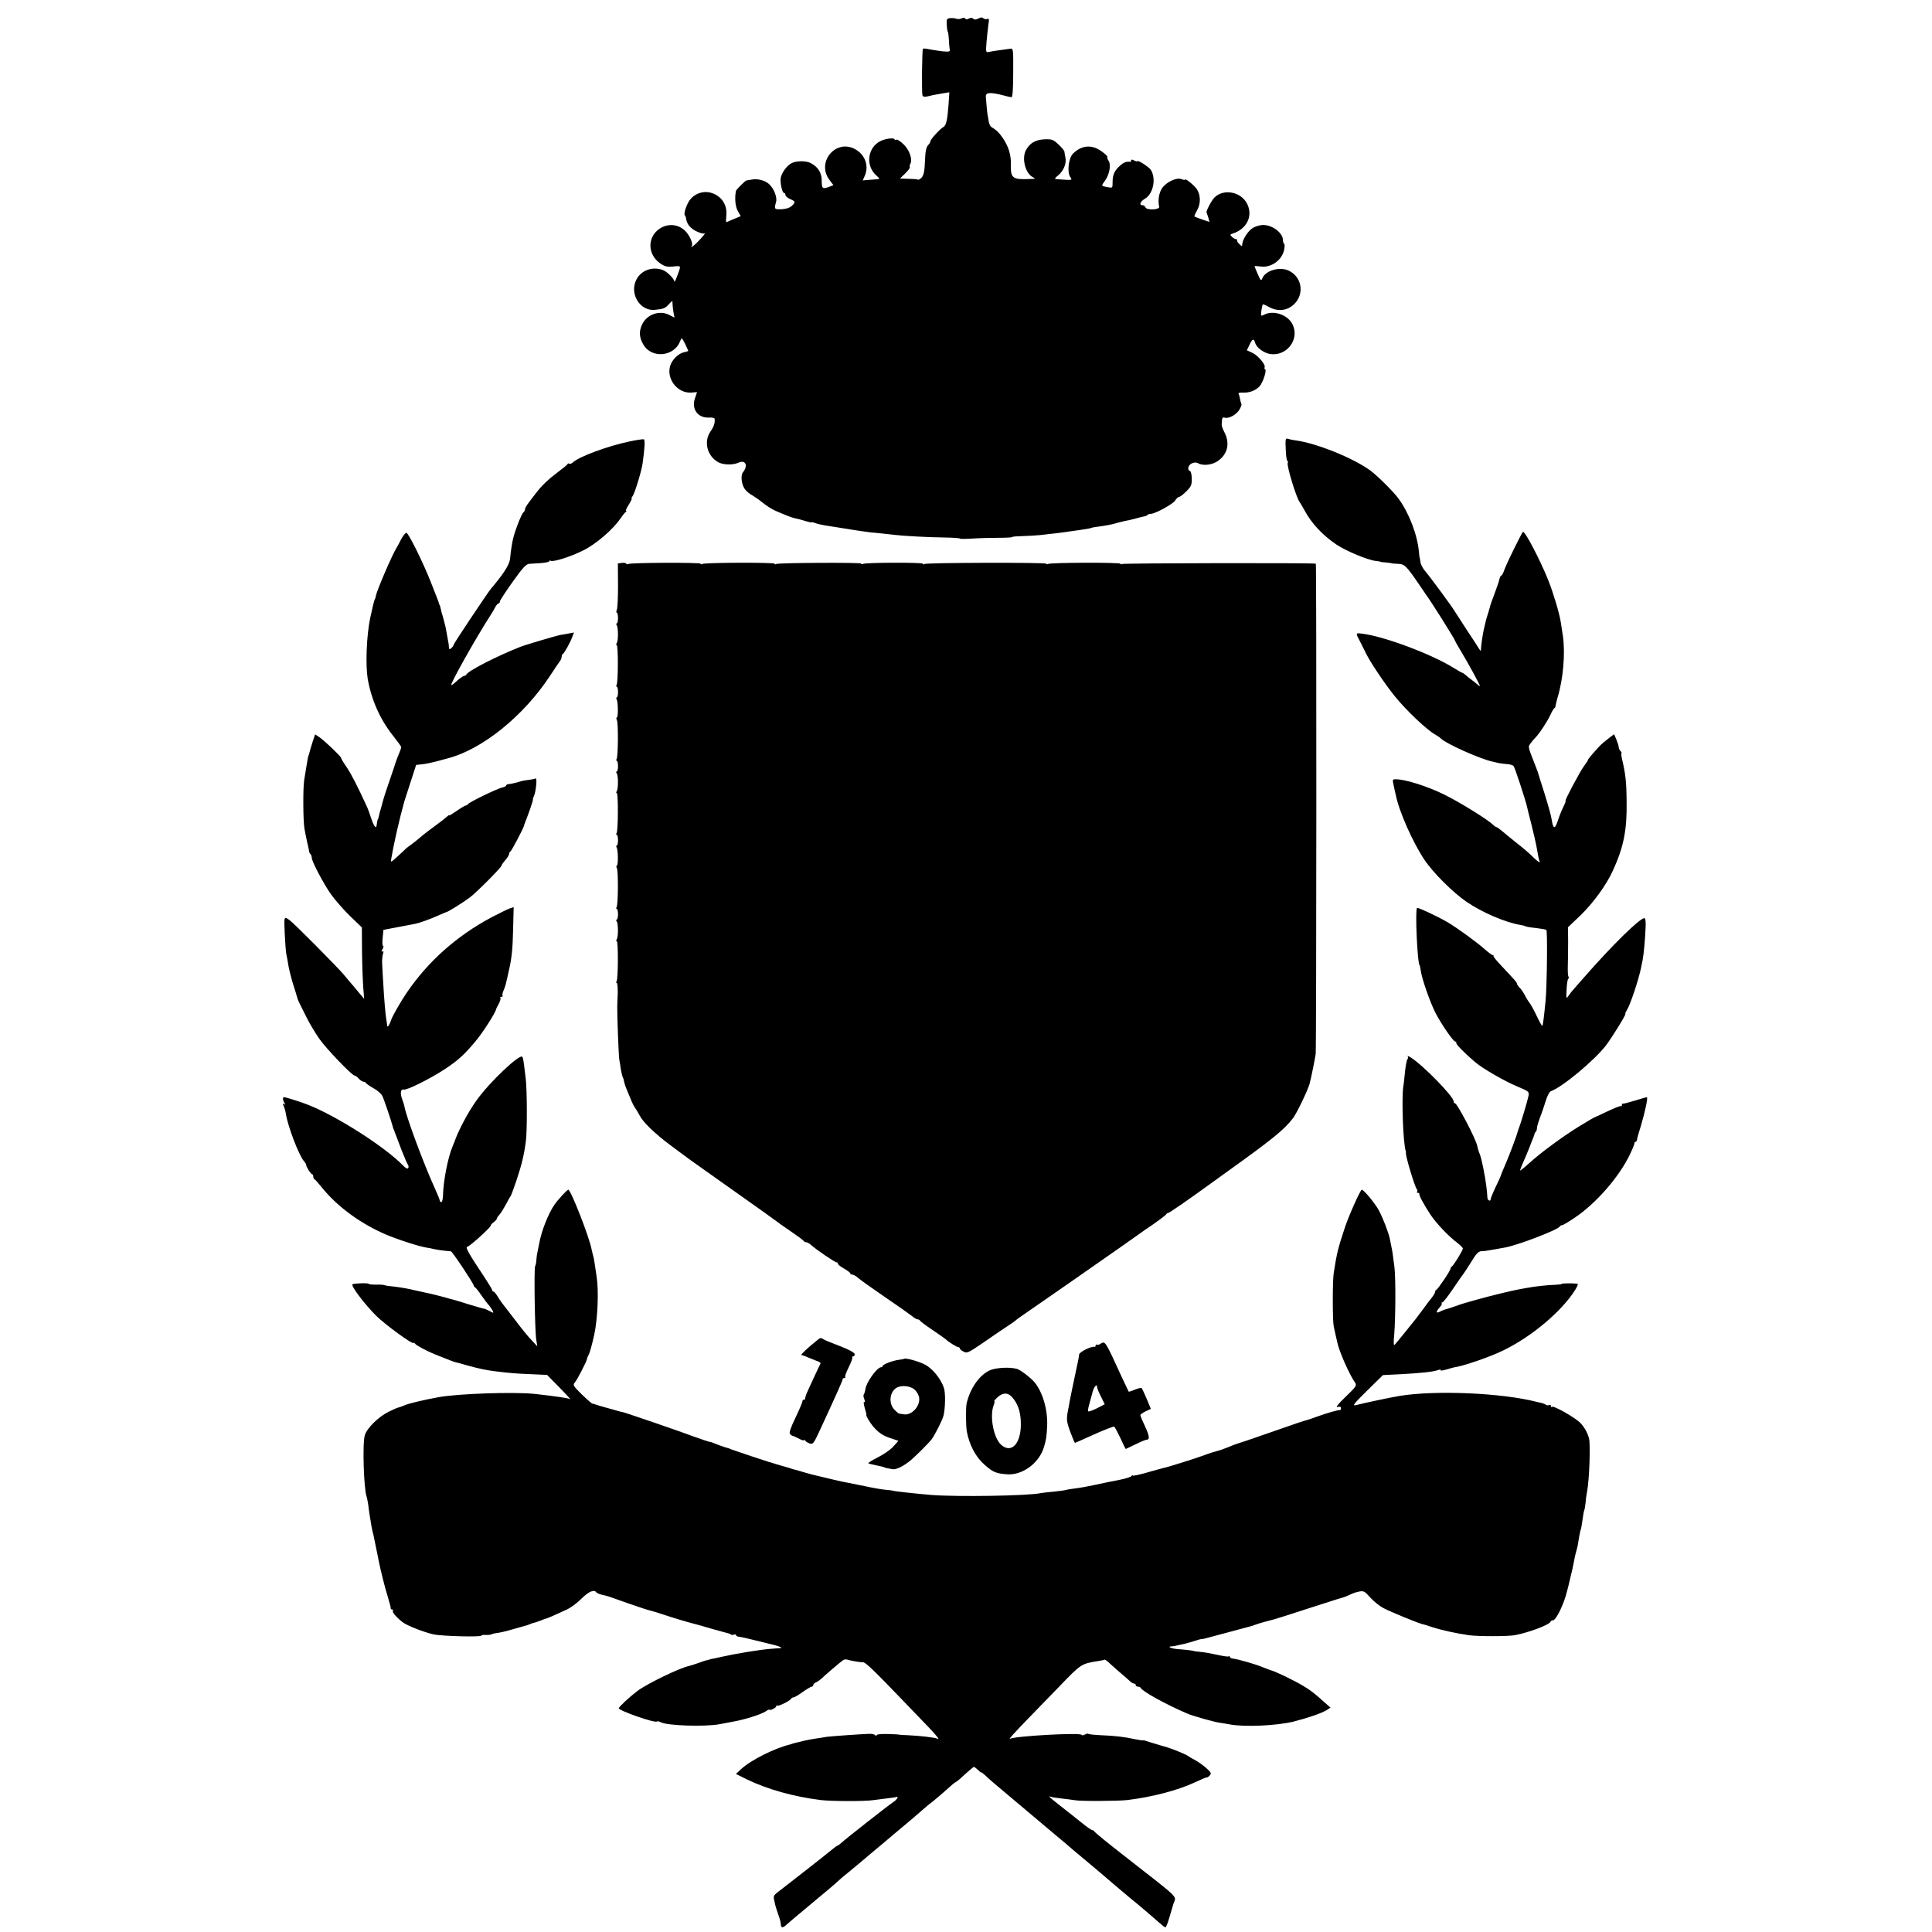 <?xml version="1.0" standalone="no"?>
<!DOCTYPE svg PUBLIC "-//W3C//DTD SVG 20010904//EN"
 "http://www.w3.org/TR/2001/REC-SVG-20010904/DTD/svg10.dtd">
<svg version="1.0" xmlns="http://www.w3.org/2000/svg"
 width="1252pt" height="1252pt" viewBox="0 0 1252 1252"
 preserveAspectRatio="xMidYMid meet">
<g transform="translate(0,1252) scale(0.1,-0.1)"
fill="#000000" stroke="none">
<path d="M6154 12402 c-18 -2 -21 -9 -19 -41 1 -21 4 -42 7 -47 3 -5 6 -28 7
-50 1 -23 3 -50 5 -61 4 -18 0 -19 -42 -16 -26 3 -65 9 -87 13 -22 5 -42 7
-44 4 -6 -6 -9 -285 -3 -302 3 -9 13 -11 31 -7 31 8 42 10 100 20 l43 7 -5
-78 c-8 -105 -15 -137 -35 -148 -21 -12 -82 -79 -82 -90 0 -5 -7 -18 -16 -27
-12 -13 -18 -43 -20 -103 -2 -62 -8 -90 -20 -105 -10 -11 -21 -18 -25 -15 -4
2 -32 5 -62 5 l-55 2 35 34 c19 19 32 37 29 40 -3 3 -1 13 4 23 15 28 -8 92
-47 127 -19 18 -39 31 -43 28 -5 -3 -11 -2 -14 3 -6 11 -61 3 -92 -13 -83 -43
-96 -160 -25 -222 15 -13 22 -23 16 -24 -5 0 -31 -2 -57 -4 l-47 -4 14 32 c26
62 2 131 -58 167 -126 77 -261 -79 -171 -197 l25 -33 -26 -10 c-45 -17 -50
-13 -50 39 0 51 -23 88 -69 113 -32 18 -99 17 -129 -1 -31 -17 -63 -64 -68
-96 -4 -30 10 -95 21 -95 6 0 10 -6 10 -14 0 -7 14 -19 30 -26 36 -15 37 -21
9 -46 -12 -11 -37 -19 -65 -20 -46 -2 -48 1 -35 46 9 31 -13 87 -45 117 -26
24 -75 37 -114 29 -14 -2 -28 -5 -32 -5 -8 -1 -68 -60 -69 -69 -9 -47 -4 -100
12 -129 l19 -34 -46 -19 c-25 -11 -47 -20 -48 -20 -2 0 -1 21 1 48 11 130
-147 199 -233 101 -22 -26 -46 -94 -36 -104 3 -3 7 -13 8 -22 5 -35 28 -63 67
-82 22 -11 45 -17 51 -14 14 9 -10 -22 -47 -59 -28 -27 -44 -37 -33 -19 9 14
-19 73 -46 97 -46 43 -112 47 -165 11 -80 -55 -77 -168 7 -225 28 -19 44 -23
83 -19 54 5 52 9 23 -68 -8 -22 -15 -35 -16 -30 0 18 -46 64 -74 75 -67 25
-141 -1 -172 -62 -47 -91 23 -205 119 -196 59 6 68 10 93 38 21 23 23 23 22 5
0 -11 3 -37 6 -57 l7 -36 -36 18 c-61 31 -142 3 -173 -61 -23 -46 -20 -88 9
-135 55 -90 200 -74 237 26 9 24 10 24 31 -17 11 -23 21 -44 21 -46 0 -3 -13
-7 -28 -10 -36 -7 -80 -51 -90 -91 -23 -86 52 -177 139 -170 l36 3 -13 -39
c-25 -72 19 -131 94 -126 18 1 33 -3 33 -8 3 -27 -4 -50 -28 -84 -43 -64 -21
-155 49 -196 31 -19 96 -21 132 -5 47 22 66 -17 31 -61 -16 -20 -11 -75 10
-107 9 -14 30 -32 47 -41 17 -10 49 -32 71 -50 23 -19 59 -42 82 -52 47 -21
106 -44 120 -47 21 -4 51 -12 83 -22 17 -5 32 -8 32 -6 0 3 11 0 24 -5 13 -5
41 -11 63 -15 21 -3 48 -7 58 -9 18 -3 62 -10 138 -22 15 -2 39 -6 55 -8 15
-3 59 -8 97 -11 39 -4 84 -9 100 -11 58 -7 221 -16 322 -17 57 -1 103 -4 103
-7 0 -3 37 -3 82 0 46 3 122 5 170 5 49 0 88 2 88 5 0 3 30 5 68 6 37 1 90 4
117 7 28 4 75 9 105 12 30 4 66 8 80 11 14 2 43 6 65 9 48 7 80 13 80 15 0 1
12 3 26 5 65 8 114 18 144 28 11 3 31 8 45 11 14 2 45 9 70 16 25 7 50 13 57
14 7 1 16 5 19 9 4 4 14 7 21 7 28 0 142 62 158 86 8 13 20 24 26 24 6 0 27
16 47 36 31 31 36 42 35 82 0 25 -5 48 -12 50 -19 6 -12 38 12 49 16 7 29 8
41 1 34 -19 95 -11 133 18 61 46 74 115 36 186 -9 18 -17 39 -16 46 0 6 1 21
2 31 1 14 6 18 20 14 27 -7 78 23 95 56 9 16 13 30 11 32 -2 3 -6 17 -9 32 -2
14 -7 31 -10 36 -3 5 11 8 32 7 40 -2 80 14 105 41 21 24 47 102 36 109 -5 3
-7 9 -4 13 9 16 -41 76 -78 94 l-37 17 17 35 c19 41 28 44 37 13 9 -31 55 -65
96 -72 110 -17 195 97 145 194 -32 62 -125 92 -184 60 -20 -10 -21 -9 -17 26
3 20 7 38 9 41 3 2 21 -5 41 -17 48 -26 101 -26 143 3 88 60 80 187 -15 233
-59 28 -152 1 -172 -50 -7 -18 -11 -15 -29 27 -12 27 -21 50 -21 52 0 2 17 1
39 -2 71 -10 143 44 154 115 3 18 2 32 -1 32 -4 0 -8 12 -8 26 -3 48 -72 98
-132 96 -18 -1 -47 -9 -63 -19 -31 -18 -69 -78 -69 -108 0 -13 -3 -12 -18 3
-11 9 -17 20 -15 25 2 4 -1 7 -7 7 -6 0 -18 7 -26 15 -14 13 -13 16 3 21 91
28 134 112 96 191 -38 80 -153 103 -213 43 -19 -19 -56 -90 -51 -97 1 -2 6
-16 11 -32 l8 -29 -46 15 c-26 9 -49 18 -51 20 -3 2 5 20 17 41 24 43 23 98
-2 136 -15 23 -76 73 -76 62 0 -3 -11 -2 -23 3 -32 13 -98 -18 -126 -58 -20
-28 -29 -81 -19 -121 4 -20 -81 -24 -89 -4 -3 8 -11 14 -19 14 -24 0 -15 24
14 41 55 31 76 130 40 188 -12 19 -88 68 -88 56 0 -3 -9 -1 -20 5 -14 7 -20 7
-20 0 0 -5 -3 -9 -7 -9 -22 4 -41 -3 -64 -24 -36 -31 -49 -59 -49 -106 0 -40
0 -40 -32 -34 -43 8 -43 7 -18 41 30 40 41 105 24 130 -7 11 -11 22 -8 25 3 3
-13 19 -37 36 -63 46 -129 41 -185 -14 -29 -28 -40 -118 -19 -151 15 -23 19
-23 -88 -15 -15 1 -13 6 12 26 34 29 54 78 45 115 -3 14 -6 31 -6 37 -1 7 -18
28 -39 47 -34 32 -41 35 -92 33 -57 -3 -94 -24 -119 -71 -28 -53 -3 -151 45
-174 20 -10 18 -11 -18 -12 -112 -5 -126 5 -124 88 2 67 -14 120 -52 177 -25
36 -40 51 -76 73 -7 5 -15 24 -17 43 -3 18 -5 34 -6 34 -1 0 -3 24 -6 53 -3
30 -5 57 -5 60 -5 35 24 37 121 12 19 -6 40 -10 45 -10 7 0 11 56 11 159 1
156 0 159 -20 155 -12 -2 -41 -6 -66 -9 -25 -3 -56 -8 -69 -11 -23 -5 -23 -4
-18 63 3 37 9 88 12 112 6 37 5 43 -8 38 -8 -3 -19 -1 -25 5 -7 7 -17 6 -32
-2 -15 -8 -25 -9 -33 -1 -6 6 -16 7 -28 1 -12 -7 -20 -7 -24 0 -4 6 -12 7 -23
1 -9 -5 -25 -6 -36 -2 -12 4 -31 5 -42 3z"/>
<path d="M4079 9659 c-140 -29 -329 -99 -367 -136 -8 -7 -17 -11 -22 -8 -5 3
-10 2 -12 -2 -1 -5 -30 -28 -62 -52 -63 -47 -106 -88 -143 -137 -59 -76 -68
-89 -70 -102 -1 -8 -5 -18 -10 -21 -13 -9 -57 -122 -69 -176 -7 -30 -15 -86
-18 -121 -2 -36 -34 -90 -101 -171 -5 -7 -15 -19 -22 -26 -27 -34 -243 -357
-243 -365 0 -5 -7 -15 -15 -22 -12 -10 -15 -9 -16 6 0 11 -2 26 -4 34 -1 8 -6
33 -10 55 -8 46 -8 46 -24 105 -8 25 -15 52 -16 60 -2 8 -4 16 -5 18 -2 1 -3
5 -5 10 -2 10 -10 31 -56 147 -48 121 -140 308 -155 312 -5 2 -20 -16 -33 -39
-12 -24 -26 -50 -31 -58 -28 -43 -129 -279 -134 -311 -1 -8 -4 -18 -8 -24 -3
-5 -16 -59 -29 -120 -24 -115 -31 -304 -16 -395 24 -135 80 -262 162 -365 30
-38 55 -72 55 -77 0 -5 -7 -25 -16 -46 -9 -20 -17 -44 -20 -52 -2 -8 -20 -62
-40 -120 -20 -58 -37 -109 -38 -115 -2 -5 -8 -30 -15 -55 -8 -25 -15 -52 -16
-60 -2 -8 -4 -16 -5 -17 -4 -4 -7 -21 -9 -38 -2 -31 -17 -13 -36 43 -10 31
-22 64 -26 72 -64 139 -103 215 -133 259 -20 29 -36 56 -36 60 -1 10 -112 116
-142 135 l-26 17 -17 -51 c-9 -28 -18 -59 -20 -68 -2 -9 -4 -17 -5 -17 -2 0
-7 -23 -14 -70 -4 -22 -10 -64 -15 -92 -8 -52 -7 -264 2 -313 2 -14 10 -52 17
-85 8 -33 14 -63 14 -67 1 -3 4 -10 9 -14 4 -4 7 -14 7 -21 0 -25 77 -171 126
-240 26 -36 81 -99 123 -140 l76 -73 1 -158 c1 -86 5 -190 8 -231 l6 -74 -28
33 c-15 18 -35 42 -45 54 -10 11 -37 43 -60 71 -42 50 -321 331 -348 350 -39
29 -39 30 -34 -82 3 -59 7 -119 10 -133 3 -14 10 -51 15 -83 6 -31 20 -85 31
-120 11 -34 22 -69 24 -78 2 -9 8 -25 13 -35 6 -11 27 -53 47 -94 20 -41 58
-104 83 -140 46 -66 213 -240 230 -240 5 0 17 -9 27 -20 10 -11 24 -20 31 -20
7 0 14 -4 16 -9 2 -4 23 -19 48 -33 25 -13 50 -36 57 -49 11 -21 56 -155 68
-199 2 -8 4 -16 5 -17 2 -2 3 -6 5 -10 1 -5 5 -17 10 -28 4 -11 21 -56 38
-100 17 -44 35 -85 40 -92 5 -7 6 -17 2 -23 -4 -6 -17 0 -33 17 -116 120 -430
321 -617 394 -38 16 -144 49 -154 49 -11 0 -9 -19 3 -39 7 -10 5 -12 -3 -6
-10 6 -11 3 -3 -11 5 -11 12 -35 15 -54 12 -79 84 -267 116 -304 9 -10 16 -21
15 -25 -1 -11 31 -61 39 -61 4 0 7 -6 7 -14 0 -8 3 -16 8 -18 4 -1 24 -24 45
-50 100 -125 249 -235 415 -307 82 -35 222 -80 272 -87 8 -1 29 -5 45 -9 17
-4 46 -8 65 -10 19 -2 38 -4 42 -4 9 -1 148 -210 148 -222 0 -4 4 -9 8 -11 4
-1 23 -25 42 -53 19 -27 41 -56 48 -63 6 -8 17 -22 23 -33 10 -20 9 -20 -20
-4 -17 8 -32 15 -33 14 -2 -1 -43 11 -93 26 -49 16 -95 29 -101 31 -6 1 -36 9
-66 18 -30 8 -88 23 -129 31 -41 9 -83 18 -94 21 -32 7 -98 17 -126 19 -14 1
-30 4 -35 6 -5 3 -30 5 -56 4 -27 0 -48 2 -48 5 0 7 -99 4 -106 -3 -11 -10 78
-128 153 -203 59 -59 243 -192 243 -177 0 5 4 3 8 -3 8 -13 92 -57 159 -82 27
-11 57 -22 68 -27 11 -4 25 -9 30 -11 6 -1 44 -11 85 -23 76 -21 120 -30 175
-37 98 -12 131 -15 230 -19 l110 -5 80 -81 c44 -45 75 -79 70 -76 -14 7 -88
18 -230 34 -136 14 -491 2 -622 -21 -98 -18 -190 -40 -219 -52 -18 -8 -37 -14
-41 -15 -5 0 -33 -12 -63 -27 -66 -32 -142 -106 -156 -153 -16 -51 -7 -348 12
-399 3 -8 7 -31 10 -50 2 -19 6 -46 8 -60 12 -78 18 -107 22 -122 3 -9 7 -27
9 -40 3 -13 9 -45 15 -73 6 -27 12 -59 14 -70 12 -60 39 -169 58 -230 12 -38
21 -73 20 -77 -1 -5 3 -8 9 -8 5 0 8 -4 5 -9 -6 -8 22 -41 61 -72 28 -23 141
-67 205 -81 56 -11 308 -18 308 -7 0 3 12 5 28 4 15 -1 31 1 37 4 5 3 16 6 25
7 29 3 71 13 128 30 31 9 62 17 67 19 6 1 18 5 27 9 9 4 22 9 30 10 7 2 26 8
41 14 16 7 31 12 33 12 6 0 74 30 142 62 23 11 64 42 91 69 45 45 82 61 95 40
3 -4 20 -12 38 -16 40 -9 28 -5 168 -55 63 -22 126 -43 140 -46 14 -3 57 -16
95 -29 60 -20 149 -47 205 -61 8 -2 56 -15 105 -30 50 -14 95 -26 102 -28 7
-1 15 -5 19 -8 3 -4 12 -4 20 -1 8 3 14 1 14 -4 0 -5 9 -9 20 -10 11 -1 58
-11 104 -23 46 -11 92 -23 102 -25 42 -9 78 -23 64 -25 -8 -1 -38 -3 -65 -5
-68 -5 -227 -31 -315 -51 -14 -3 -36 -8 -50 -11 -14 -2 -31 -6 -38 -9 -7 -2
-14 -4 -17 -4 -3 0 -24 -8 -47 -16 -24 -9 -52 -17 -62 -20 -61 -12 -270 -114
-334 -161 -48 -36 -122 -104 -122 -113 0 -16 235 -98 247 -86 3 3 14 1 25 -5
42 -22 280 -30 378 -13 36 7 79 15 95 18 73 13 174 45 204 64 14 10 25 15 26
13 1 -9 45 11 45 21 0 6 3 8 6 5 7 -7 87 32 92 46 2 4 8 7 14 7 6 0 33 16 59
35 27 19 54 35 59 35 6 0 10 5 10 10 0 6 8 14 17 17 9 4 24 14 33 22 26 25
131 115 144 123 6 4 18 6 26 3 27 -8 85 -18 102 -17 16 1 69 -50 265 -254 43
-45 111 -115 151 -157 63 -65 88 -98 65 -84 -11 7 -116 19 -188 22 -33 1 -60
3 -60 4 0 1 -33 3 -73 4 -42 1 -72 -2 -72 -8 0 -7 -3 -7 -8 0 -4 6 -23 10 -42
9 -53 -2 -241 -15 -270 -19 -75 -11 -110 -17 -155 -27 -27 -7 -53 -13 -57 -14
-5 -1 -10 -3 -13 -4 -3 -1 -8 -3 -12 -4 -102 -24 -258 -102 -321 -161 l-33
-31 73 -36 c132 -64 305 -112 477 -133 66 -8 281 -9 336 -1 22 3 65 8 95 12
30 3 58 8 62 10 4 3 5 -1 3 -8 -3 -7 -15 -19 -26 -26 -31 -20 -305 -235 -340
-267 -9 -8 -18 -15 -21 -15 -3 0 -19 -11 -34 -24 -29 -25 -309 -244 -358 -281
-21 -16 -25 -25 -20 -45 3 -14 7 -32 9 -40 2 -8 11 -35 19 -59 9 -24 16 -52
16 -62 0 -22 13 -24 32 -6 7 7 58 50 113 96 167 139 198 165 226 191 15 14 44
39 65 55 38 31 110 91 154 129 14 12 52 44 85 71 33 28 71 60 85 72 14 11 59
49 100 84 41 35 77 66 80 69 3 3 23 20 46 37 22 17 62 52 90 77 27 25 52 46
55 46 4 0 31 22 60 50 30 27 57 50 60 50 3 0 15 -9 27 -20 12 -12 22 -19 22
-16 0 2 12 -8 28 -22 15 -15 49 -45 76 -67 26 -22 69 -58 95 -80 26 -22 71
-60 101 -85 30 -25 72 -61 95 -80 22 -19 63 -53 89 -75 27 -22 54 -45 60 -50
6 -6 67 -58 136 -115 69 -58 130 -109 136 -115 6 -5 31 -26 55 -47 24 -20 55
-46 69 -58 14 -12 42 -36 64 -53 53 -44 102 -86 145 -124 20 -18 39 -33 43
-33 4 0 15 26 24 58 9 31 22 75 29 97 18 51 47 22 -310 301 -110 85 -201 160
-203 165 -2 5 -8 9 -14 9 -5 0 -35 21 -66 46 -76 61 -78 62 -149 118 -35 27
-63 51 -63 53 0 2 3 2 8 0 4 -3 36 -8 72 -12 36 -4 74 -9 85 -11 34 -7 277 -6
340 1 159 19 329 63 441 116 38 18 72 32 76 31 3 -1 12 6 19 14 10 13 6 20
-26 48 -20 18 -54 41 -74 52 -20 10 -38 21 -41 24 -5 5 -56 28 -105 46 -25 9
-18 7 -90 28 -33 10 -67 20 -75 23 -8 4 -18 5 -23 5 -4 -1 -26 2 -50 7 -66 15
-136 23 -220 26 -43 2 -81 6 -84 9 -3 3 -14 1 -24 -5 -11 -5 -19 -6 -19 -2 0
17 -433 -7 -465 -25 -12 -6 26 36 110 123 33 34 124 128 203 209 150 156 148
154 260 172 20 3 38 7 40 9 2 2 11 -4 21 -13 9 -9 43 -39 75 -67 32 -27 65
-56 72 -63 7 -6 17 -12 23 -12 6 0 11 -4 11 -10 0 -5 6 -10 14 -10 8 0 16 -4
18 -8 9 -22 161 -106 298 -165 38 -17 180 -57 220 -62 14 -2 41 -6 60 -10 97
-18 307 -8 415 19 97 25 180 54 214 75 l23 15 -34 30 c-73 66 -95 82 -143 111
-59 35 -170 89 -206 100 -13 4 -37 13 -54 20 -44 19 -161 53 -197 57 -10 1
-18 6 -18 11 0 4 -4 6 -8 3 -5 -3 -37 2 -73 10 -35 8 -84 17 -109 19 -25 2
-45 5 -45 6 0 2 -55 9 -102 12 -41 3 -72 16 -42 18 8 0 21 2 29 4 8 2 29 7 45
10 17 3 49 13 73 20 23 8 46 14 50 14 4 -1 9 0 12 1 3 1 12 3 20 5 8 2 42 11
75 20 33 9 67 18 75 20 12 3 100 27 145 39 6 2 17 6 25 9 15 6 94 28 116 33 6
1 98 30 205 65 107 34 196 63 199 64 3 1 18 5 34 10 16 4 41 14 55 21 14 8 41
17 58 20 30 6 37 2 73 -39 23 -25 60 -55 83 -67 47 -25 230 -100 255 -105 9
-2 37 -10 62 -19 61 -20 152 -40 240 -53 62 -8 257 -8 300 1 94 19 221 67 228
87 2 5 9 9 16 9 20 0 72 108 91 189 3 9 11 43 19 77 15 59 20 84 31 142 3 15
8 35 11 44 6 19 10 42 18 93 4 20 8 40 10 44 2 3 7 31 11 61 4 30 9 58 11 62
3 4 6 26 9 50 2 24 6 54 9 68 15 72 24 311 13 350 -10 36 -27 67 -54 97 -31
34 -176 117 -186 106 -4 -3 -7 -1 -7 6 0 7 -4 9 -10 6 -5 -3 -16 -3 -22 2 -7
4 -17 8 -23 10 -5 1 -21 5 -35 8 -227 59 -659 77 -890 39 -55 -9 -231 -46
-284 -60 -25 -6 -12 10 73 94 l103 101 102 5 c138 7 224 16 253 27 14 5 22 5
19 0 -3 -5 13 -3 37 4 23 7 45 13 50 14 59 8 229 66 317 109 185 89 382 255
469 395 12 20 19 37 14 38 -33 4 -103 3 -103 -1 0 -3 -19 -5 -43 -6 -44 -1
-130 -10 -182 -20 -16 -3 -39 -7 -50 -9 -54 -10 -193 -44 -285 -70 -30 -9 -62
-18 -70 -20 -8 -2 -35 -11 -60 -20 -25 -9 -53 -18 -62 -20 -9 -2 -26 -9 -37
-15 -26 -14 -27 0 -2 27 11 12 17 24 14 27 -4 3 -2 6 4 6 5 0 36 39 69 88 32
48 63 92 69 99 5 7 28 41 50 77 31 52 45 66 65 68 14 0 30 2 35 3 15 2 98 17
120 21 85 16 345 116 353 136 2 5 8 8 14 8 6 0 42 21 80 47 139 92 291 266
361 413 17 36 30 68 29 73 -1 4 2 7 6 7 5 0 9 6 10 13 0 6 12 49 26 93 26 87
47 184 38 184 -3 0 -37 -10 -76 -22 -39 -12 -74 -21 -78 -20 -5 1 -8 -3 -8
-10 0 -6 -3 -9 -6 -6 -3 3 -41 -12 -85 -33 -44 -21 -82 -39 -84 -39 -3 0 -47
-26 -98 -57 -109 -67 -255 -174 -332 -245 -30 -27 -55 -47 -55 -43 0 3 9 25
19 49 11 23 28 65 39 92 10 27 23 58 27 69 5 11 9 23 9 27 1 3 4 10 9 14 4 4
7 15 7 24 0 10 9 39 19 66 11 27 27 75 37 107 10 33 24 61 33 65 76 27 283
200 358 297 39 51 134 205 126 205 -3 0 1 10 9 23 23 35 79 204 94 282 2 11 6
31 9 45 7 35 16 133 19 208 2 41 -1 62 -8 62 -30 0 -209 -176 -391 -384 -33
-38 -65 -74 -70 -80 -6 -6 -19 -22 -28 -36 -18 -25 -18 -25 -15 38 2 35 6 66
11 69 4 2 4 9 1 15 -4 6 -5 38 -4 72 1 33 2 103 2 154 l-1 93 80 76 c83 80
169 198 212 293 69 151 91 262 88 445 -1 130 -7 180 -30 278 -5 20 -6 37 -3
37 3 0 1 5 -6 12 -7 7 -12 18 -12 25 0 8 -7 30 -15 50 l-15 35 -37 -28 c-21
-16 -47 -38 -58 -50 -48 -52 -75 -84 -75 -90 0 -3 -11 -20 -24 -37 -27 -35
-128 -227 -121 -227 3 0 -3 -17 -13 -37 -11 -21 -27 -62 -37 -92 -19 -58 -30
-55 -40 10 -2 19 -23 93 -45 164 -23 72 -43 135 -44 140 -2 6 -7 19 -11 30
-56 142 -53 133 -37 157 9 12 23 29 32 38 26 26 75 101 96 145 10 22 22 43 27
46 5 3 8 9 7 13 0 3 6 29 14 57 37 122 50 286 34 399 -5 30 -11 71 -14 90 -7
50 -49 191 -80 268 -52 131 -154 326 -165 315 -11 -12 -105 -203 -120 -245 -7
-21 -16 -38 -20 -38 -4 0 -9 -10 -12 -22 -2 -13 -17 -54 -31 -93 -15 -38 -29
-79 -31 -89 -3 -10 -9 -33 -15 -51 -6 -18 -13 -42 -15 -54 -3 -11 -7 -31 -10
-43 -7 -30 -18 -109 -18 -128 0 -10 -3 -9 -11 4 -6 10 -42 66 -81 124 -38 59
-74 115 -80 124 -20 33 -160 223 -188 255 -16 18 -30 45 -32 60 -2 15 -4 28
-5 28 -1 0 -3 18 -5 40 -10 110 -65 253 -133 345 -33 45 -137 148 -182 181
-111 81 -349 177 -484 195 -15 2 -37 6 -48 10 -18 5 -19 1 -16 -66 1 -39 6
-74 10 -76 5 -3 6 -9 3 -13 -9 -15 56 -229 78 -256 4 -5 18 -29 30 -51 46 -86
117 -162 209 -224 62 -41 203 -100 253 -105 16 -2 30 -4 30 -5 0 -2 16 -4 35
-5 19 -2 36 -4 38 -5 1 -2 19 -3 41 -4 42 -1 54 -12 132 -126 24 -36 47 -69
51 -75 33 -44 188 -291 188 -299 0 -2 17 -33 38 -67 48 -80 122 -215 122 -224
0 -3 -6 0 -13 7 -8 7 -26 22 -41 33 -16 11 -34 26 -41 33 -8 6 -16 12 -19 12
-3 0 -29 15 -58 33 -145 90 -456 206 -595 221 -39 5 -39 4 -8 -54 13 -25 30
-59 38 -76 25 -52 121 -196 185 -275 75 -93 210 -221 264 -250 12 -7 29 -18
37 -26 31 -32 254 -132 331 -148 11 -3 30 -7 42 -10 12 -2 37 -6 56 -7 18 -1
37 -7 41 -13 8 -9 76 -217 86 -260 2 -11 16 -67 31 -125 14 -58 27 -114 29
-125 2 -11 7 -36 10 -55 3 -19 8 -41 11 -49 4 -12 2 -12 -13 0 -10 7 -29 25
-43 39 -14 14 -54 48 -89 75 -34 28 -77 62 -94 77 -18 15 -35 28 -39 28 -4 0
-13 6 -20 13 -35 35 -214 146 -317 197 -109 54 -253 100 -316 100 -22 0 -22
-2 -13 -42 5 -24 11 -52 14 -63 21 -105 110 -305 185 -417 57 -85 188 -215
274 -273 102 -69 246 -131 347 -149 15 -2 31 -7 35 -9 5 -3 35 -8 67 -11 32
-4 62 -9 67 -12 8 -5 4 -366 -5 -459 -10 -101 -17 -159 -21 -163 -2 -3 -18 25
-35 61 -17 36 -38 75 -48 88 -10 13 -24 36 -31 51 -8 15 -22 37 -33 47 -10 11
-18 23 -18 27 0 8 -9 18 -102 117 -30 31 -52 59 -50 62 3 3 1 5 -4 5 -5 0 -29
18 -54 40 -53 47 -176 136 -240 174 -65 38 -192 97 -197 92 -14 -13 3 -371 17
-371 1 0 4 -16 7 -35 7 -53 61 -207 96 -275 38 -73 115 -185 128 -185 5 0 8
-4 6 -9 -2 -8 50 -62 120 -122 48 -42 192 -125 276 -160 72 -30 77 -34 73 -58
-5 -28 -52 -186 -63 -211 -3 -8 -7 -21 -9 -27 -3 -17 -52 -147 -74 -198 -21
-48 -33 -78 -35 -85 0 -3 -15 -36 -33 -73 -18 -38 -32 -73 -32 -78 0 -17 -20
-9 -21 9 -2 45 -11 113 -24 178 -15 74 -18 86 -31 119 -4 11 -9 29 -11 39 -8
44 -130 276 -144 276 -5 0 -9 6 -9 13 0 31 -197 233 -276 283 -16 10 -26 14
-22 9 4 -4 4 -13 -1 -19 -5 -6 -12 -42 -16 -81 -4 -38 -8 -81 -11 -95 -12 -78
-1 -376 16 -420 1 -3 2 -8 1 -12 -3 -20 56 -215 70 -234 5 -6 6 -14 2 -17 -3
-4 -1 -7 5 -7 7 0 11 -3 10 -7 -3 -10 27 -65 71 -133 38 -57 116 -140 176
-185 19 -15 35 -31 35 -36 0 -12 -62 -113 -72 -117 -4 -2 -8 -8 -8 -13 0 -13
-81 -133 -92 -137 -4 -2 -8 -8 -8 -14 0 -6 -10 -23 -22 -38 -13 -16 -39 -50
-58 -77 -40 -54 -39 -53 -116 -148 -31 -38 -60 -74 -66 -80 -7 -7 -8 15 -3 65
9 107 10 364 2 435 -12 95 -14 108 -21 140 -3 17 -8 39 -10 50 -9 41 -44 132
-71 182 -25 46 -97 133 -110 133 -9 0 -82 -163 -108 -240 -45 -135 -54 -170
-74 -300 -8 -49 -8 -309 0 -345 4 -16 9 -41 12 -55 3 -14 8 -35 11 -48 12 -60
79 -211 117 -265 10 -15 3 -26 -63 -89 -49 -47 -67 -70 -52 -66 15 4 22 2 22
-8 0 -8 -3 -13 -7 -12 -10 2 -81 -18 -153 -44 -30 -11 -59 -21 -65 -22 -18 -4
-56 -17 -245 -83 -102 -36 -192 -66 -200 -68 -8 -2 -35 -12 -60 -23 -25 -10
-58 -22 -75 -26 -16 -4 -52 -15 -80 -26 -57 -21 -234 -77 -268 -84 -12 -3 -61
-16 -109 -30 -49 -14 -88 -22 -88 -18 0 4 -4 2 -8 -4 -4 -5 -36 -16 -72 -23
-73 -14 -77 -15 -175 -36 -38 -8 -92 -18 -120 -21 -27 -3 -53 -8 -56 -9 -3 -2
-37 -7 -75 -11 -38 -3 -78 -8 -89 -10 -83 -18 -543 -25 -710 -12 -116 10 -250
25 -250 28 0 1 -18 3 -40 5 -22 1 -85 12 -140 24 -55 11 -111 22 -125 25 -20
3 -101 22 -220 51 -3 1 -25 7 -50 14 -25 7 -49 14 -55 16 -5 1 -17 4 -25 7 -8
3 -35 11 -60 18 -25 7 -52 15 -60 18 -8 3 -19 6 -25 7 -12 3 -224 74 -245 82
-8 4 -17 7 -20 8 -19 4 -87 29 -95 33 -5 3 -16 7 -25 8 -8 1 -53 16 -100 33
-92 35 -449 157 -465 160 -5 0 -23 5 -40 10 -16 5 -50 14 -75 21 -25 7 -52 15
-60 18 -8 3 -18 6 -22 6 -4 1 -35 28 -68 60 -53 52 -59 61 -46 75 16 18 77
136 80 154 1 7 7 21 13 32 6 11 21 67 34 125 23 109 30 286 15 380 -4 25 -9
61 -12 80 -2 19 -7 43 -10 52 -3 10 -7 28 -10 41 -14 78 -135 387 -151 387 -8
0 -66 -63 -89 -96 -39 -55 -85 -171 -99 -249 -4 -22 -10 -49 -12 -60 -3 -11
-6 -34 -7 -50 -1 -17 -4 -35 -8 -40 -8 -14 -2 -420 7 -475 l7 -45 -38 41 c-22
22 -69 81 -106 130 -38 49 -75 98 -84 109 -8 11 -23 32 -32 48 -9 15 -20 27
-24 27 -4 0 -8 4 -8 9 0 4 -24 44 -53 88 -97 145 -124 193 -109 193 13 0 152
125 152 137 0 5 9 15 20 23 11 8 20 18 20 23 0 4 8 16 18 27 9 10 28 41 42 67
13 26 27 50 30 53 3 3 19 48 37 100 33 98 50 168 61 255 9 65 8 334 -1 405
-14 118 -16 131 -22 141 -15 23 -212 -163 -296 -281 -55 -76 -119 -197 -144
-270 -1 -3 -7 -17 -13 -32 -30 -72 -59 -222 -61 -315 -1 -24 -5 -43 -11 -43
-5 0 -10 4 -10 10 0 5 -14 40 -31 77 -72 157 -191 477 -199 538 0 3 -7 22 -14
43 -14 38 -9 66 10 61 21 -6 176 72 274 137 79 53 119 89 191 175 46 54 132
188 134 209 1 3 8 19 18 36 9 17 13 34 10 38 -4 3 -1 6 6 6 7 0 10 3 8 8 -3 4
0 18 6 32 14 34 13 32 37 140 16 68 23 139 25 248 l4 153 -22 -7 c-12 -3 -68
-31 -124 -60 -222 -119 -408 -283 -546 -486 -38 -55 -97 -158 -102 -178 -7
-25 -24 -52 -25 -40 -1 8 -3 24 -5 35 -6 28 -16 145 -21 240 -3 44 -6 100 -7
125 -2 25 1 55 5 68 5 16 5 21 -3 16 -8 -4 -8 0 0 15 7 11 8 21 4 21 -5 0 -6
23 -3 52 l5 52 95 18 c52 10 102 19 110 21 27 5 94 29 148 53 29 13 55 24 57
24 8 0 109 63 150 94 43 32 205 195 205 206 0 4 11 20 25 36 14 16 25 34 25
41 0 6 3 13 8 15 7 3 86 153 88 167 0 3 4 13 7 21 22 54 55 150 51 150 -2 0 0
8 5 18 14 27 24 125 12 117 -6 -3 -26 -7 -44 -9 -18 -2 -43 -6 -54 -10 -28 -9
-65 -17 -80 -18 -7 -1 -13 -5 -13 -9 0 -4 -12 -10 -27 -13 -36 -9 -217 -97
-221 -108 -2 -4 -8 -8 -13 -8 -5 0 -32 -16 -59 -35 -28 -19 -50 -33 -50 -29 0
3 -6 -1 -13 -8 -8 -7 -26 -22 -41 -33 -59 -43 -122 -91 -134 -103 -8 -7 -30
-25 -50 -40 -21 -15 -39 -29 -42 -32 -3 -4 -26 -25 -52 -49 -47 -42 -47 -43
-42 -14 16 94 50 245 84 368 2 6 20 61 40 124 l37 114 39 4 c21 2 64 11 94 19
30 8 62 17 70 19 224 57 494 275 665 536 30 46 59 89 65 96 5 7 10 19 10 27 0
8 3 16 8 18 8 4 47 72 61 111 l11 28 -38 -7 c-20 -4 -44 -8 -52 -9 -25 -5
-229 -65 -258 -77 -157 -62 -341 -157 -350 -180 -2 -4 -8 -8 -13 -8 -8 0 -35
-20 -64 -47 -8 -7 -17 -13 -20 -13 -13 0 159 306 257 458 10 15 23 37 29 50 7
12 16 22 21 22 4 0 8 6 8 13 0 6 38 64 83 127 64 90 87 115 107 116 14 1 49 3
77 5 29 2 53 8 53 12 0 5 4 6 8 3 16 -10 127 25 208 65 85 41 197 138 245 209
13 19 28 38 34 42 5 4 7 8 2 8 -4 0 4 18 18 40 14 22 22 40 19 40 -4 0 -1 6 5
14 14 16 60 167 66 216 13 95 16 148 8 153 -4 2 -47 -4 -94 -14z"/>
<path d="M4029 8872 l-25 -3 1 -142 c0 -78 -3 -150 -8 -159 -4 -10 -4 -18 0
-18 4 0 8 -16 8 -35 0 -19 -4 -35 -8 -35 -5 0 -5 -6 0 -12 10 -18 10 -100 0
-115 -5 -7 -6 -13 -1 -13 11 0 10 -242 0 -258 -4 -7 -4 -12 1 -12 4 0 8 -16 8
-35 0 -19 -4 -35 -8 -35 -5 0 -5 -5 -1 -12 10 -16 11 -118 1 -118 -4 0 -4 -8
1 -17 9 -22 8 -235 -2 -251 -4 -7 -4 -12 1 -12 4 0 8 -16 8 -35 0 -19 -4 -35
-9 -35 -5 0 -4 -6 1 -12 10 -16 10 -98 0 -115 -5 -7 -5 -13 0 -13 10 0 9 -242
-1 -258 -4 -7 -4 -12 1 -12 4 0 8 -16 8 -35 0 -19 -4 -35 -8 -35 -5 0 -5 -5
-1 -12 10 -16 11 -118 1 -118 -4 0 -4 -8 1 -17 9 -22 8 -235 -2 -251 -4 -7 -4
-12 1 -12 4 0 8 -16 8 -35 0 -19 -4 -35 -9 -35 -5 0 -4 -6 1 -12 10 -16 10
-98 0 -115 -5 -7 -5 -13 0 -13 10 0 9 -242 -1 -258 -4 -7 -4 -12 1 -12 4 0 7
-33 6 -72 -2 -40 -3 -77 -3 -83 -1 -56 9 -317 13 -340 3 -16 8 -47 11 -69 4
-21 9 -42 12 -47 3 -5 7 -19 9 -31 3 -13 9 -32 14 -43 5 -11 17 -40 27 -65 10
-25 23 -52 30 -60 6 -8 19 -29 28 -47 23 -45 97 -117 196 -191 47 -35 92 -69
101 -75 22 -17 49 -36 327 -233 136 -96 254 -180 262 -187 8 -7 51 -37 95 -67
44 -30 82 -58 83 -62 2 -4 9 -8 16 -8 7 0 21 -8 32 -18 30 -28 154 -112 164
-112 6 0 10 -4 10 -9 0 -6 18 -20 40 -32 22 -13 40 -26 40 -31 0 -4 6 -8 14
-8 7 0 24 -10 38 -22 14 -13 92 -68 172 -123 81 -55 159 -110 174 -122 15 -13
32 -23 39 -23 6 0 13 -4 15 -8 2 -5 39 -33 83 -62 44 -30 82 -57 85 -60 13
-14 70 -50 80 -50 5 0 10 -4 10 -8 0 -5 11 -14 24 -21 22 -12 31 -8 123 55 91
63 140 96 187 127 10 6 24 17 30 22 6 6 34 25 61 44 111 76 537 373 645 449
63 45 122 86 130 92 69 46 136 95 138 102 2 4 8 8 13 8 7 0 130 85 294 204 11
8 52 37 90 65 293 210 368 271 425 346 23 30 94 178 106 220 9 31 36 165 40
195 5 47 6 3171 1 3177 -7 6 -1247 4 -1257 -2 -6 -3 -10 -3 -10 2 0 9 -455 8
-470 -2 -5 -3 -10 -3 -10 2 0 9 -776 7 -791 -2 -5 -4 -9 -3 -9 2 0 9 -363 8
-386 -1 -8 -3 -14 -2 -14 2 0 8 -537 5 -551 -3 -5 -4 -9 -3 -9 2 0 9 -455 8
-470 -2 -5 -3 -10 -3 -10 2 0 9 -455 7 -469 -2 -5 -3 -11 -2 -13 2 -1 5 -15 7
-29 5z"/>
<path d="M5286 3827 c-49 -39 -100 -87 -93 -88 13 -3 22 -6 57 -21 19 -8 43
-18 53 -21 10 -4 16 -10 14 -14 -6 -10 -75 -159 -90 -193 -5 -14 -10 -28 -9
-32 1 -5 -2 -8 -8 -8 -6 0 -10 -5 -10 -11 0 -6 -20 -54 -45 -106 -33 -69 -43
-99 -35 -107 6 -6 14 -11 18 -11 4 -1 22 -9 40 -18 17 -10 32 -14 32 -10 0 5
4 3 8 -3 4 -6 17 -14 29 -18 20 -7 26 0 57 66 112 242 156 340 156 348 0 6 5
10 12 10 6 0 9 3 5 6 -3 4 7 32 23 64 16 32 26 60 23 64 -4 3 -1 6 6 6 7 0 11
7 9 16 -2 9 -38 29 -93 50 -49 19 -98 38 -107 44 -22 13 -18 14 -52 -13z"/>
<path d="M7130 3811 c-8 -6 -18 -7 -22 -5 -4 3 -8 0 -8 -5 0 -6 -3 -10 -7 -9
-19 6 -99 -33 -100 -50 -2 -20 -6 -40 -27 -137 -19 -91 -24 -113 -31 -150 -3
-16 -8 -41 -10 -55 -16 -76 -15 -87 10 -157 15 -40 29 -73 31 -73 3 0 59 25
125 55 67 30 125 52 129 50 5 -3 23 -37 41 -75 17 -39 33 -70 34 -70 1 0 29
14 63 30 34 17 66 30 72 30 22 0 19 25 -9 85 -17 36 -31 69 -31 74 0 5 15 16
34 25 l34 16 -27 65 c-15 36 -30 67 -33 70 -3 3 -22 -2 -43 -10 -20 -9 -39
-15 -41 -13 -1 2 -21 44 -44 93 -111 242 -107 236 -140 216z m-20 -282 c0 -6
11 -33 25 -60 l24 -49 -50 -26 c-28 -14 -54 -23 -57 -20 -3 3 0 23 6 43 6 21
16 57 22 81 10 38 30 59 30 31z"/>
<path d="M5858 3714 c-2 -1 -16 -4 -33 -6 -40 -5 -105 -30 -105 -40 0 -4 -4
-8 -10 -8 -26 0 -96 -97 -102 -142 -2 -15 -7 -30 -10 -34 -4 -3 -3 -17 3 -31
6 -15 5 -22 -1 -18 -5 3 -3 -15 4 -40 8 -25 12 -45 11 -45 -7 0 20 -45 40 -70
36 -43 64 -63 116 -80 l51 -17 -32 -36 c-17 -20 -63 -52 -101 -71 -38 -19 -66
-37 -62 -39 5 -2 26 -8 48 -12 45 -9 54 -12 58 -15 2 -2 23 -6 52 -11 24 -4
74 22 118 59 33 28 115 110 133 133 22 29 71 126 78 154 12 48 14 147 3 180
-18 57 -71 123 -119 150 -40 22 -132 48 -140 39z m70 -200 c13 -12 25 -34 28
-49 10 -56 -48 -120 -101 -110 -11 2 -24 4 -28 4 -4 1 -19 13 -32 27 -39 42
-29 119 19 143 34 16 88 9 114 -15z"/>
<path d="M6410 3638 c-66 -33 -124 -117 -146 -213 -6 -28 -5 -143 1 -180 16
-88 58 -167 114 -216 55 -49 76 -58 148 -63 100 -7 209 74 239 179 14 47 17
70 20 137 4 104 -30 220 -84 283 -23 27 -90 78 -111 84 -51 14 -142 8 -181
-11z m147 -170 c37 -41 55 -90 58 -157 7 -139 -57 -216 -127 -154 -49 43 -76
184 -49 256 6 15 8 27 4 27 -3 0 6 11 21 25 34 31 66 32 93 3z"/>
</g>
</svg>
